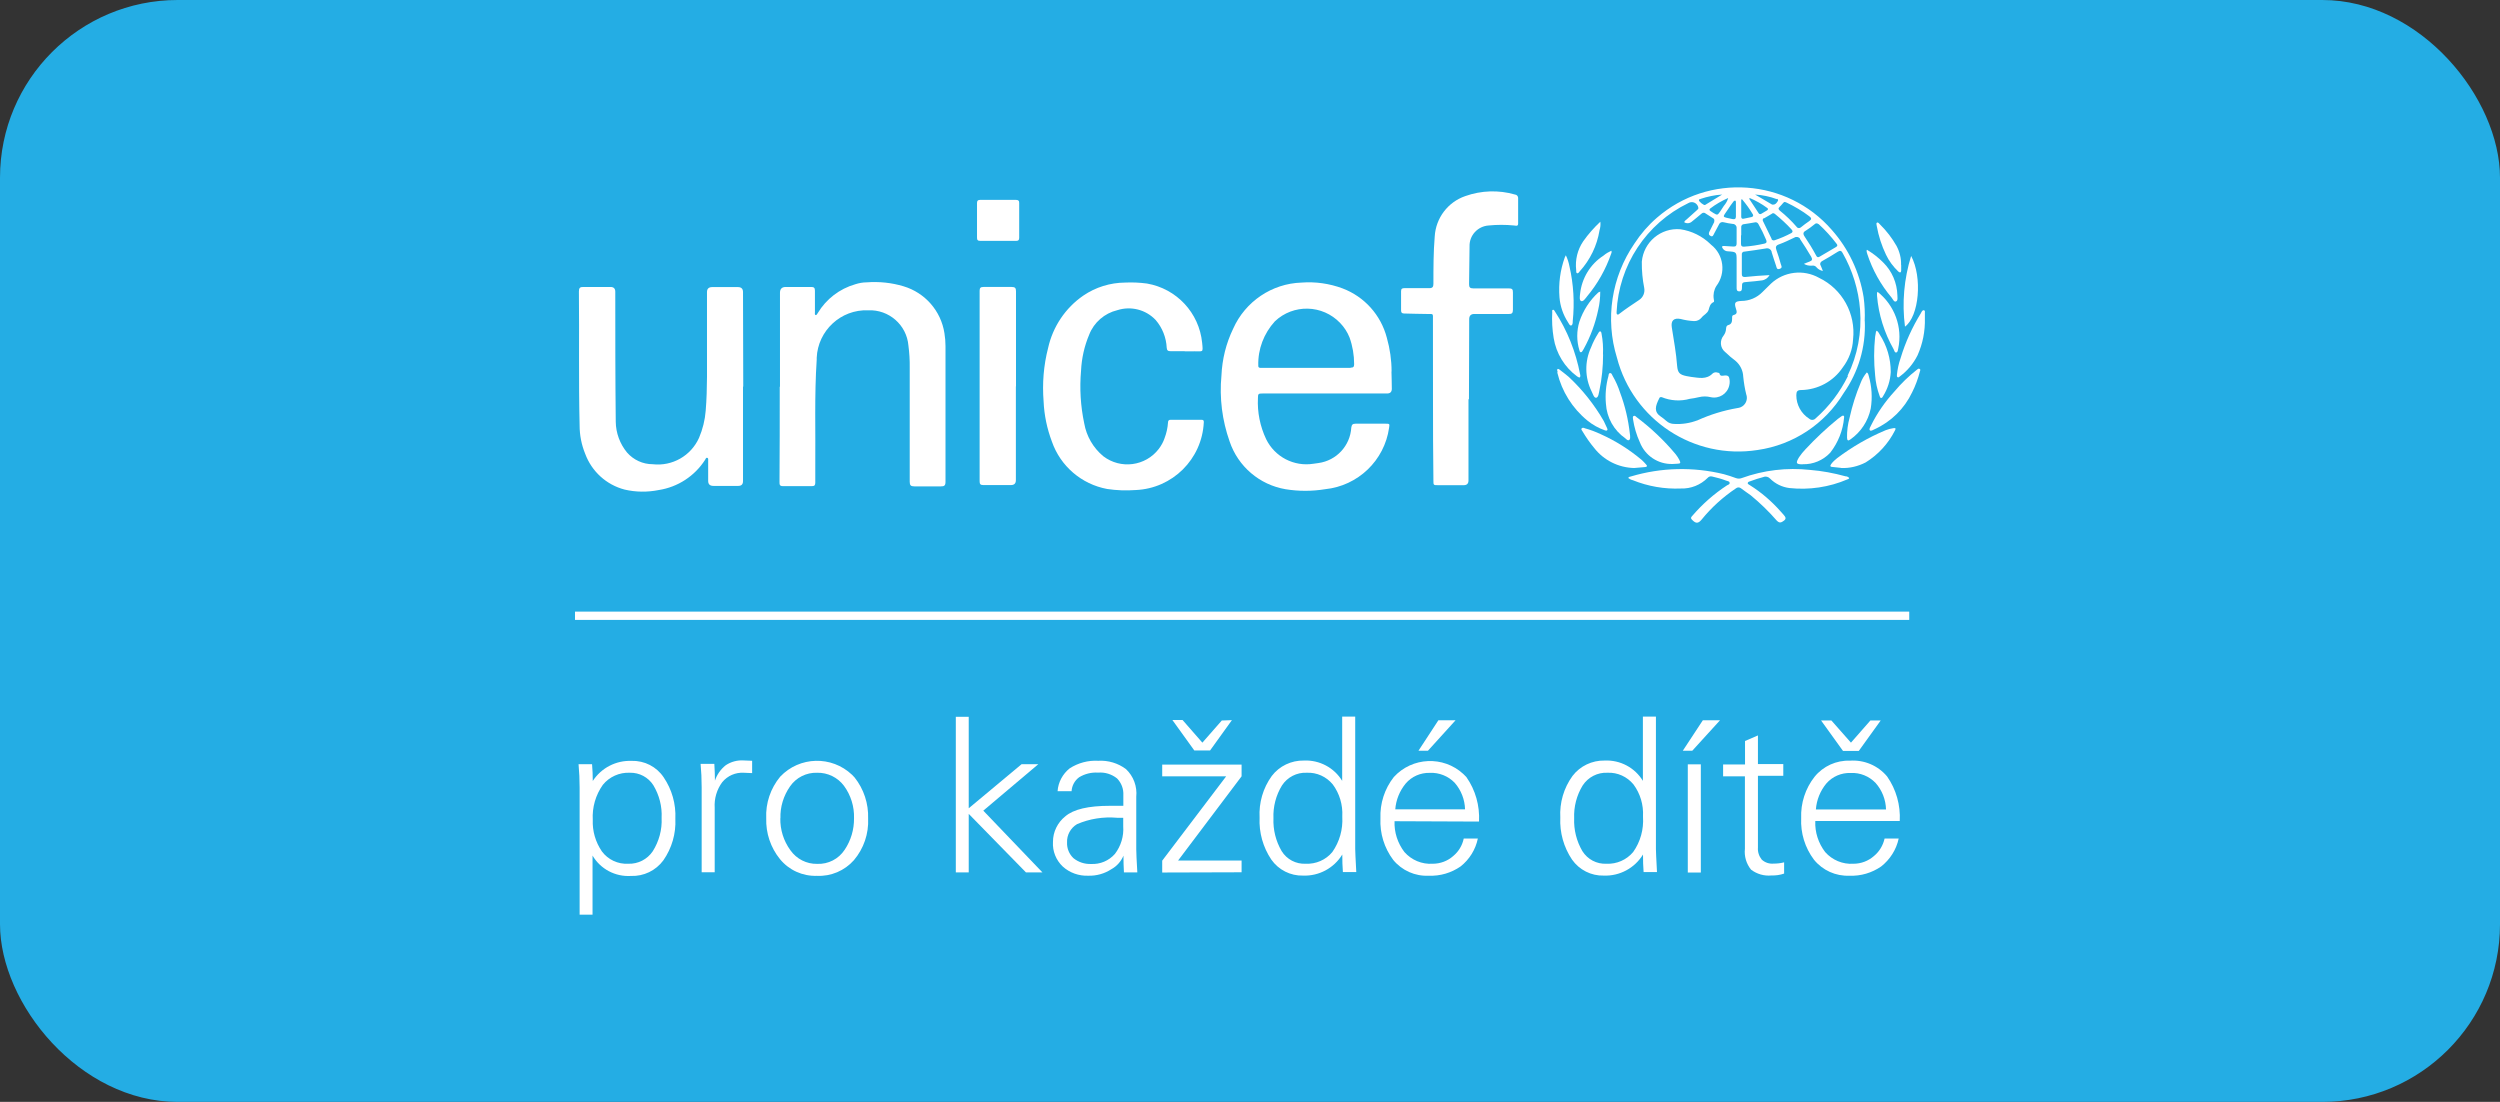<?xml version="1.0" encoding="UTF-8"?><svg id="Vrstva_1" xmlns="http://www.w3.org/2000/svg" xmlns:xlink="http://www.w3.org/1999/xlink" viewBox="0 0 211 93"><rect x="0" y="0" width="211" height="93" fill="#333333" stroke="none"/><defs><style>.cls-1{fill:none;}.cls-2{clip-path:url(#clippath);}.cls-3{fill:#fff;}.cls-4{fill:#24ade4;}</style><clipPath id="clippath"><rect class="cls-1" x="48.53" y="15.81" width="113.93" height="61.39"/></clipPath></defs><rect id="Rectangle_310" class="cls-4" width="211" height="93" rx="15" ry="15"/><g id="Group_258"><g class="cls-2"><g id="Group_257"><path id="Path_523" class="cls-3" d="M62.71,32.63v7.98q0,.4-.4,.4h-2.1q-.44,0-.44-.42v-1.7c0-.09,.03-.22-.08-.25s-.13,.1-.18,.17c-.88,1.37-2.3,2.3-3.92,2.55-.95,.19-1.93,.18-2.87-.04-1.54-.4-2.78-1.53-3.33-3.02-.31-.76-.47-1.57-.47-2.38-.09-3.78-.02-7.55-.06-11.32,0-.3,.09-.39,.39-.38h2.28q.4,0,.4,.4c0,3.66,0,7.31,.04,10.97,.01,.95,.35,1.87,.95,2.6,.55,.63,1.34,.99,2.17,.99,1.65,.19,3.23-.71,3.91-2.23,.31-.73,.5-1.5,.56-2.28,.16-1.91,.1-3.84,.11-5.76v-4.26q0-.42,.44-.42h2.17q.43,0,.43,.42c.01,2.67,.02,5.33,.02,7.98"/><path id="Path_524" class="cls-3" d="M65.83,32.63v-7.92q0-.49,.49-.49h2.14c.24,0,.32,.07,.32,.32v1.81c0,.08-.03,.21,.05,.24s.15-.1,.19-.17c.71-1.18,1.84-2.05,3.17-2.43,.31-.1,.64-.16,.96-.16,1.05-.08,2.1,.03,3.1,.33,1.82,.54,3.17,2.08,3.46,3.96,.06,.36,.09,.73,.09,1.09v11.46c0,.3-.1,.39-.39,.38h-2.24c-.3,0-.39-.09-.39-.39v-9.64c.01-.62-.03-1.25-.11-1.86-.15-1.74-1.65-3.05-3.4-2.97-2.3-.09-4.24,1.71-4.34,4.01v.16c-.2,3.03-.09,6.06-.12,9.09v1.28c0,.2-.05,.3-.27,.3h-2.47c-.28,0-.28-.15-.28-.35,.02-2.68,.02-5.35,.02-8.03"/><path id="Path_525" class="cls-3" d="M99.97,29.64h-1.18c-.21,0-.3-.06-.32-.29-.04-.86-.37-1.69-.93-2.34-.83-.88-2.09-1.2-3.24-.83-1.08,.26-1.97,1.03-2.37,2.06-.41,.97-.64,2-.69,3.05-.13,1.49-.04,2.99,.27,4.45,.19,1.08,.76,2.06,1.6,2.76,1.47,1.13,3.57,.85,4.69-.61,0,0,0,0,0,0h0c.21-.28,.38-.58,.49-.91,.16-.42,.26-.87,.29-1.32,0-.17,.08-.24,.25-.23h2.57c.17,0,.21,.06,.2,.22-.15,3.11-2.65,5.58-5.75,5.71-.81,.06-1.62,.03-2.41-.09-2.16-.4-3.94-1.93-4.66-4-.41-1.09-.65-2.23-.7-3.39-.12-1.52,0-3.04,.38-4.51,.4-1.8,1.46-3.38,2.97-4.42,1.04-.71,2.27-1.09,3.53-1.1,.61-.03,1.23,0,1.84,.08,2.5,.43,4.41,2.47,4.66,5,.09,.89,.08,.7-.66,.72-.28,.01-.55,0-.82,0"/><path id="Path_526" class="cls-3" d="M123.94,33.7v6.85q0,.4-.4,.4h-2.16c-.4,0-.4,0-.4-.4-.06-4.52-.02-9.04-.04-13.56,0-.55,.06-.49-.49-.49-.65,0-1.29-.03-1.93-.04-.2,0-.27-.07-.27-.27v-1.61c0-.21,.09-.26,.28-.26h2.11c.26,0,.34-.11,.34-.36,0-1.34,0-2.68,.11-4,.09-1.55,1.1-2.9,2.58-3.41,1.35-.48,2.82-.53,4.2-.13,.14,.01,.25,.13,.26,.27v2.18c0,.26-.21,.17-.35,.16-.71-.07-1.42-.07-2.13,0-.93,.06-1.65,.84-1.62,1.77,0,1.06-.04,2.13-.04,3.19,0,.25,.07,.35,.35,.35h3c.26,0,.36,.06,.35,.34v1.48c0,.27-.1,.35-.35,.34h-2.91q-.43,0-.43,.44l-.02,6.75Z"/><path id="Path_527" class="cls-3" d="M85.74,32.62v7.91q0,.41-.42,.41h-2.33c-.24,0-.31-.08-.31-.32V24.54c0-.24,.08-.32,.32-.32h2.39c.28,0,.36,.09,.36,.36,0,2.68,0,5.36,0,8.03"/><path id="Path_528" class="cls-3" d="M137.42,40.35c.04-.11,.15-.12,.24-.14,2.55-.76,5.25-.82,7.83-.19,.35,.09,.68,.21,1.02,.33,.16,.06,.34,.06,.49,0,1.84-.67,3.81-.9,5.76-.69,1.01,.08,2.02,.27,3,.54,.12,0,.23,.05,.31,.14,0,.08-.09,.09-.15,.12-1.54,.66-3.23,.91-4.9,.73-.62-.08-1.19-.36-1.63-.8-.14-.15-.36-.21-.55-.13-.37,.1-.74,.21-1.1,.35-.09,.03-.21,.05-.23,.15s.11,.14,.18,.19c.97,.61,1.84,1.36,2.6,2.22l.25,.28c.13,.16,.27,.31,.03,.49s-.38,.23-.61,0c-.67-.77-1.4-1.48-2.19-2.13-.27-.2-.55-.38-.82-.59-.12-.11-.32-.11-.44,0-1.09,.73-2.06,1.61-2.89,2.63-.29,.35-.49,.35-.8,.03-.13-.12-.13-.2,0-.33,.85-.99,1.83-1.86,2.93-2.58,.09-.05,.26-.09,.23-.23s-.17-.12-.28-.17c-.39-.15-.79-.26-1.19-.35-.14-.04-.29,0-.38,.11-.6,.6-1.42,.93-2.26,.9-1.39,.06-2.77-.18-4.06-.7-.14-.03-.28-.1-.39-.19"/><path id="Path_529" class="cls-3" d="M84.22,20.33h-1.48c-.21,0-.29-.07-.28-.29v-2.9c0-.2,.07-.27,.27-.27h3.02c.2,0,.28,.08,.27,.27v2.93c0,.19-.07,.26-.25,.26h-1.55"/><path id="Path_530" class="cls-3" d="M137.92,39.5c-1.32-.03-2.56-.65-3.37-1.69-.37-.44-.7-.92-.99-1.41-.05-.07-.14-.17-.06-.25s.18-.04,.27,0c.45,.12,.89,.29,1.32,.49,1.25,.56,2.41,1.29,3.46,2.17,.13,.12,.26,.25,.38,.39,.13,.14,.08,.2-.08,.22l-.93,.08Z"/><path id="Path_531" class="cls-3" d="M155.39,39.49l-.74-.08c-.18,0-.21-.09-.1-.24,.14-.19,.31-.35,.49-.49,1.27-.96,2.65-1.76,4.11-2.37,.21-.08,.42-.14,.64-.17,.17-.03,.26,0,.14,.2-.56,1.11-1.42,2.04-2.47,2.69-.64,.33-1.35,.5-2.07,.47"/><path id="Path_532" class="cls-3" d="M152.15,39.19c-.57,0-.61-.1-.31-.6,.16-.24,.34-.46,.54-.67,.85-.91,1.76-1.77,2.73-2.56,.11-.08,.22-.16,.33-.24s.23-.05,.2,.12c-.09,1.08-.5,2.11-1.17,2.97-.6,.64-1.45,1-2.33,.97"/><path id="Path_533" class="cls-3" d="M141.17,39.16c-1.22,.04-2.33-.7-2.77-1.84-.28-.61-.47-1.26-.57-1.92,0-.09-.06-.23,.05-.29s.18,.04,.25,.1c1.21,.91,2.32,1.96,3.29,3.12,.12,.15,.23,.32,.32,.49,.13,.27,.1,.31-.2,.32l-.37,.02Z"/><path id="Path_534" class="cls-3" d="M131.42,31.29c0-.21,.1-.17,.2-.1,.25,.2,.52,.39,.77,.61,1.17,1.09,2.17,2.35,2.97,3.74,.1,.2,.19,.4,.28,.6,.02,.06,.06,.12,0,.18s-.13,0-.19,0c-.54-.19-1.04-.47-1.48-.83-1.26-1.03-2.15-2.45-2.53-4.03,.02-.06,.02-.12,0-.18"/><path id="Path_535" class="cls-3" d="M162.05,31.32c-.16,.62-.38,1.23-.67,1.8-.65,1.37-1.77,2.47-3.15,3.1-.14,.05-.31,.2-.41,.1s.04-.29,.1-.42c.52-1.05,1.19-2.01,1.98-2.87,.56-.67,1.19-1.28,1.88-1.82,.06-.05,.14-.13,.23-.08s.06,.1,.05,.18"/><path id="Path_536" class="cls-3" d="M157.57,31.44c.11,.07,.12,.18,.15,.28,.26,.9,.32,1.84,.17,2.76-.22,1.06-.83,1.99-1.72,2.61-.18,.14-.27,.1-.28-.14-.01-.58,.06-1.15,.22-1.71,.22-1,.53-1.98,.93-2.93,.12-.32,.3-.62,.52-.88"/><path id="Path_537" class="cls-3" d="M137.58,36.76c0,.13,.04,.31-.09,.38s-.22-.08-.32-.15c-.96-.67-1.56-1.74-1.63-2.91-.07-.78,0-1.58,.21-2.33,.03-.1,0-.25,.14-.26s.15,.13,.21,.22c.27,.46,.48,.94,.64,1.44,.42,1.12,.69,2.28,.82,3.46,.01,.05,.02,.1,.02,.15"/><path id="Path_538" class="cls-3" d="M133.38,31.66c0,.06,0,.15-.04,.19s-.16-.03-.23-.08c-1.06-.78-1.77-1.94-1.98-3.24-.12-.72-.16-1.45-.12-2.18,0-.07-.04-.17,.05-.2s.13,.06,.17,.13c1.05,1.61,1.77,3.42,2.13,5.31,.01,.03,.02,.05,.02,.08"/><path id="Path_539" class="cls-3" d="M162.46,26.86c.03,1.08-.18,2.15-.62,3.13-.35,.7-.86,1.31-1.48,1.77-.06,.05-.12,.12-.2,.08s-.06-.14-.06-.21c.05-.48,.15-.95,.31-1.4,.4-1.33,.98-2.61,1.71-3.79,.06-.11,.13-.3,.27-.25s.06,.23,.08,.36c0,.1,0,.21,0,.31"/><path id="Path_540" class="cls-3" d="M135.3,29.92c0,1.02-.1,2.03-.31,3.03-.05,.23-.08,.59-.27,.62s-.28-.33-.39-.54c-.58-1.17-.59-2.54-.04-3.72,.16-.42,.37-.82,.61-1.2,.04-.06,.07-.15,.16-.14s.09,.11,.11,.19c.11,.58,.15,1.17,.12,1.76"/><path id="Path_541" class="cls-3" d="M158.38,27.91c.14,.06,.19,.2,.26,.31,.62,.95,.94,2.05,.94,3.18-.04,.72-.26,1.42-.65,2.04-.04,.06-.07,.15-.16,.15s-.1-.1-.13-.17c-.21-.57-.34-1.16-.38-1.76-.11-1.08-.11-2.17,0-3.24,.02-.13,.04-.27,.07-.4,.01-.04,.03-.07,.05-.1"/><path id="Path_542" class="cls-3" d="M132.16,21.55c.14,.29,.24,.6,.3,.92,.35,1.52,.44,3.08,.28,4.63,0,.12,0,.34-.13,.37s-.2-.16-.27-.27c-.41-.63-.66-1.36-.72-2.11-.09-1.14,.06-2.29,.45-3.37,.03-.06,.06-.12,.09-.18"/><path id="Path_543" class="cls-3" d="M161.3,21.6c.96,1.8,.68,5.09-.52,5.97-.26-2.01-.08-4.04,.52-5.97"/><path id="Path_544" class="cls-3" d="M158.47,24.63c1.44,1.14,2.12,2.99,1.74,4.79-.03,.12-.03,.31-.17,.33s-.16-.17-.22-.28c-.79-1.39-1.27-2.93-1.4-4.51,0-.08,0-.17,0-.25,0,0,.02-.03,.05-.07"/><path id="Path_545" class="cls-3" d="M135.06,24.61c0,.51-.05,1.03-.17,1.53-.24,1.15-.65,2.27-1.22,3.3-.03,.06-.06,.11-.1,.17s-.07,.12-.15,.12-.1-.1-.12-.17c-.24-.79-.24-1.62,0-2.41,.32-.95,.87-1.8,1.6-2.47,.05-.03,.1-.05,.16-.07"/><path id="Path_546" class="cls-3" d="M157.57,21.08c.5,.3,.97,.66,1.38,1.08,.74,.73,1.16,1.72,1.19,2.76,0,.18,.06,.44-.11,.52s-.27-.18-.37-.31c-.92-1.09-1.62-2.34-2.06-3.69-.03-.08-.05-.17-.06-.26,0-.03,.01-.07,.03-.1"/><path id="Path_547" class="cls-3" d="M135.99,21.15c.04,.07,.04,.16,0,.24-.46,1.34-1.16,2.58-2.07,3.66-.12,.15-.3,.43-.47,.36s-.11-.4-.09-.61c.14-1.32,.86-2.51,1.98-3.23,.2-.17,.42-.3,.66-.41"/><path id="Path_548" class="cls-3" d="M160.46,22.35v.49c0,.15-.09,.21-.24,.08-.43-.41-.79-.89-1.04-1.42-.37-.77-.63-1.58-.78-2.42,0-.1-.08-.24,.02-.29s.18,.08,.25,.15c.55,.54,1.02,1.15,1.4,1.82,.26,.49,.4,1.04,.38,1.6"/><path id="Path_549" class="cls-3" d="M135.07,18.72c.03,.24,0,.49-.07,.72-.21,1.29-.79,2.49-1.67,3.46-.06,.06-.11,.19-.22,.16s-.06-.17-.08-.26c-.1-.86,.11-1.72,.59-2.43,.42-.6,.91-1.15,1.44-1.65"/><path id="Path_550" class="cls-3" d="M157.38,27.11c.03-.68,0-1.36-.09-2.03-.34-2.11-1.27-4.08-2.68-5.67-3.79-4.36-10.41-4.82-14.77-1.03-.73,.63-1.36,1.36-1.89,2.17-1.94,2.82-2.49,6.37-1.48,9.64,1.37,5.26,6.5,8.63,11.87,7.79,3.02-.43,5.69-2.2,7.27-4.81,1.24-1.77,1.87-3.89,1.78-6.05m-3.9-8.21c.56,.51,1.07,1.07,1.53,1.68,.02,.03,.03,.06,.05,.09,0,.11-.07,.14-.13,.18l-1.36,.8c-.13,.08-.22,.06-.29-.08-.3-.56-.63-1.1-.99-1.63-.15-.23-.11-.37,.12-.49,.26-.16,.5-.35,.74-.54,.08-.09,.22-.09,.31-.01h.01s.02,.01,.02,.01Zm-3.29-1.45c.1-.09,.19-.21,.29-.32,.04-.06,.1-.1,.17-.09l.13,.05c.67,.32,1.32,.7,1.91,1.15,.2,.15,.22,.26,0,.41s-.49,.35-.71,.53c-.09,.08-.23,.08-.32,0l-.03-.04c-.43-.5-.91-.96-1.42-1.37-.12-.11-.16-.19-.02-.32h0Zm.99,2.21c-.45,.24-.91,.44-1.39,.6-.1,.05-.23,.01-.28-.08v-.04l-.71-1.46c-.06-.09-.05-.21,.04-.27h0s0,0,0,0c.02,0,.03,0,.05,0,.26-.14,.49-.29,.73-.43,.07,0,.14,.03,.19,.08,.49,.4,.96,.83,1.38,1.29,.13,.14,.12,.24-.05,.34l.03-.02Zm-1.23-2.89c.06,0,.11,.06,.11,.12,0,.02,0,.04-.02,.06-.05,.09-.18,.32-.4,.31-.03,0-.06,0-.08,0l-1.44-.85c.63,.04,1.25,.17,1.84,.39v-.02Zm-2.29-.07c.52,.22,1.02,.5,1.48,.84,.06,.03,.08,.1,.05,.15-.01,.02-.03,.04-.05,.05-.07,.05-.33,.19-.49,.29-.07,.05-.17,.04-.22-.03-.27-.4-.53-.81-.8-1.22l.03-.08Zm-.64,.11c.34,.4,.64,.82,.91,1.27,.07,.13,0,.2-.11,.23-.23,.05-.45,.1-.67,.14-.13,.03-.2-.04-.2-.17v-1.44l.07-.04Zm-.07,3.04h0v-.67c-.02-.13,.07-.25,.2-.27h.03c.3-.05,.61-.09,.91-.15,.12-.04,.25,.02,.31,.14,.25,.44,.47,.89,.66,1.35,.06,.16,.03,.26-.15,.3-.57,.13-1.15,.22-1.74,.26-.17,0-.24-.06-.24-.24s0-.47,0-.69v-.03Zm-.51-2.94c.06,.03,.05,.1,.06,.15v1.21c0,.19-.1,.25-.29,.21-.93-.21-.87-.09-.38-.82,.14-.22,.29-.43,.45-.64,.04-.05,.08-.12,.16-.08v-.03Zm-.59-.21c-.07,.25-.2,.47-.37,.67-.1,.16-.21,.32-.32,.49-.21,.3-.23,.3-.55,.11l-.26-.17c-.08-.06-.12-.13-.02-.21,.47-.36,.98-.65,1.52-.89m-2.34,.08c.59-.2,1.21-.33,1.83-.37-.49,.3-.96,.59-1.44,.88-.09,.06-.53-.29-.52-.4s.07-.08,.13-.1h0Zm12.45,14.94c-.67,1.36-1.59,2.58-2.73,3.58-.14,.16-.39,.17-.54,.03,0,0,0,0,0,0-.68-.43-1.09-1.18-1.09-1.98,0-.32,.09-.44,.4-.44,1.41-.02,2.73-.73,3.52-1.91,.52-.68,.83-1.51,.87-2.37,.24-2.16-.91-4.25-2.87-5.19-1.32-.74-2.96-.54-4.06,.49-.23,.24-.49,.47-.72,.71-.47,.48-1.11,.75-1.78,.75-.53,.03-.62,.14-.46,.64,.08,.25,.15,.47-.2,.55-.16,.05-.11,.2-.12,.32,0,.24-.04,.46-.34,.53-.14,.04-.16,.18-.17,.31-.01,.2-.08,.4-.2,.56-.35,.42-.31,1.04,.11,1.39l.02,.02,.04,.03c.26,.25,.52,.48,.81,.69,.41,.34,.65,.83,.67,1.35,.05,.5,.13,1,.25,1.48,.17,.44-.05,.94-.49,1.11-.08,.03-.17,.05-.25,.06-1.17,.2-2.3,.55-3.38,1.04-.62,.23-1.28,.34-1.95,.3-.25,0-.5-.09-.68-.26-.13-.12-.28-.24-.43-.34-.64-.42-.49-.9-.16-1.56,.02-.07,.09-.12,.16-.1,0,0,0,0,0,0h.05c.75,.31,1.59,.36,2.37,.14,.26-.03,.51-.08,.77-.14,.33-.08,.66-.08,.99,0,.71,.16,1.41-.28,1.57-.99,.05-.2,.05-.41,0-.61-.04-.21-.19-.24-.37-.23s-.4,.11-.46-.18c0-.03-.09-.05-.15-.06-.14-.05-.3-.03-.41,.06-.54,.56-1.2,.37-1.83,.3-.13-.02-.27-.04-.4-.07-.57-.12-.73-.28-.78-.86-.08-1.09-.28-2.17-.45-3.25-.09-.57,.17-.82,.74-.71,.37,.1,.75,.16,1.14,.18,.24,.01,.48-.1,.63-.29,.18-.24,.49-.34,.6-.66,.07-.24,.12-.52,.41-.65,.08-.03,.04-.18,.02-.27-.06-.38,.02-.77,.22-1.09,.83-1.09,.63-2.65-.45-3.49l-.05-.05c-.69-.67-1.58-1.11-2.54-1.25-1.65-.14-3.1,1.08-3.25,2.73,0,0,0,0,0,0v.04c-.01,.73,.06,1.46,.2,2.17,.08,.4-.09,.81-.43,1.03-.56,.38-1.12,.74-1.66,1.16-.05,.04-.11,.1-.18,.06s-.06-.13-.06-.2c.18-3.95,2.5-7.48,6.06-9.2,.27-.16,.61-.07,.77,.2,0,0,0,0,0,0,.03,.05,.05,.1,.06,.15,.05,.13-.04,.18-.1,.24-.29,.27-.58,.53-.88,.79-.07,.07-.18,.11-.2,.24,.21,.13,.48,.1,.66-.07,.26-.22,.54-.43,.8-.66,.1-.1,.26-.1,.36,0,.19,.12,.38,.25,.58,.37,.11,.04,.17,.16,.13,.28h0s0,.04,0,.06c-.13,.27-.26,.53-.4,.8-.08,.16-.08,.29,.1,.38s.22-.07,.28-.18c.15-.27,.29-.54,.43-.81,.06-.15,.23-.22,.39-.17,.25,.06,.51,.11,.77,.14,.18,0,.32,.15,.32,.32v1.32c0,.19-.06,.28-.27,.27s-.53-.04-.81-.05c-.15,0-.19,.05-.11,.18,.09,.16,.26,.27,.44,.27,.75,.05,.75,.05,.75,.79v2.27c0,.15,0,.32,.22,.32s.23-.15,.23-.31c0-.46,.02-.45,.49-.49,.39-.03,.78-.07,1.17-.12,.28-.03,.53-.2,.67-.45-.69,.03-1.39,.09-2.08,.16-.19,0-.26-.06-.26-.24v-1.64c-.02-.12,.05-.23,.16-.26h.04c.61-.08,1.22-.17,1.83-.27,.22-.06,.44,.08,.49,.29v.03c.12,.38,.24,.77,.37,1.14,.05,.15,.05,.35,.31,.26s.13-.26,.09-.4c-.11-.4-.23-.8-.37-1.18-.09-.26-.05-.4,.23-.49,.44-.16,.87-.37,1.29-.57,.15-.1,.36-.06,.47,.09,0,.01,0,.02,0,.03,.33,.49,.65,1,.95,1.51,.11,.2,.08,.32-.13,.39s-.3,.13-.49,.2c.2,.12,.44,.17,.68,.15,.15-.03,.31,.03,.4,.16,.13,.15,.32,.25,.52,.29-.06-.17-.11-.3-.17-.43-.09-.11-.07-.26,.03-.35h0s.05-.04,.07-.05c.45-.25,.9-.52,1.34-.8,.18-.11,.29-.09,.39,.1,.84,1.47,1.35,3.11,1.48,4.8,.15,1.92-.21,3.84-1.05,5.56v.03Z"/><path id="Path_551" class="cls-3" d="M117.45,31.35c0-.96-.14-1.92-.4-2.84-.5-1.92-1.89-3.47-3.74-4.17-1.1-.41-2.29-.58-3.46-.49-2.51,.08-4.75,1.6-5.77,3.89-.6,1.24-.93,2.58-.99,3.96-.18,1.88,.06,3.78,.69,5.56,.71,2.11,2.53,3.66,4.72,4.03,1.1,.18,2.23,.18,3.33,0,2.78-.28,5.02-2.42,5.41-5.19,.05-.33,.05-.34-.29-.34h-2.54c-.25,0-.32,.08-.36,.32-.09,1.54-1.25,2.79-2.77,3l-.43,.06c-1.64,.26-3.26-.58-3.99-2.08-.51-1.08-.75-2.27-.69-3.46,0-.37,.04-.39,.4-.39h10.5q.4,0,.4-.4c-.01-.48-.01-.96-.03-1.45m-3.46-.31h-7.52c-.14,0-.27,0-.26-.2-.04-1.38,.47-2.71,1.4-3.73,1.56-1.48,4.02-1.42,5.51,.14,.34,.35,.61,.77,.79,1.22,.26,.72,.39,1.49,.39,2.26,0,.23-.08,.29-.3,.29v.02Z"/><path id="Path_552" class="cls-3" d="M50.02,65.93c.72-1.12,1.98-1.77,3.31-1.71,1.07-.03,2.08,.49,2.68,1.38,.7,1.03,1.05,2.26,.99,3.51,.06,1.25-.3,2.48-1.01,3.5-.64,.87-1.66,1.36-2.74,1.32-1.32,.08-2.57-.58-3.24-1.72v4.99h-1.09v-10.72c0-.67-.03-1.32-.09-1.98h1.14c.04,.46,.06,.93,.06,1.42m0,3.27c-.04,.95,.23,1.88,.77,2.67,.52,.7,1.36,1.09,2.23,1.04,.82,.03,1.6-.37,2.06-1.05,.53-.84,.8-1.82,.75-2.82,.05-.97-.2-1.93-.7-2.76-.43-.67-1.18-1.07-1.98-1.05-.88-.04-1.73,.34-2.28,1.02-.61,.86-.91,1.9-.85,2.96"/><path id="Path_553" class="cls-3" d="M63.48,64.22v1.03c-.26,0-.49-.03-.7-.03-.7-.04-1.37,.25-1.82,.79-.46,.62-.69,1.39-.64,2.17v5.44h-1.1v-7.17c0-.69-.03-1.35-.09-1.98h1.16c.03,.49,.05,.99,.05,1.42,.17-.52,.49-.97,.92-1.31,.44-.29,.96-.43,1.48-.4l.73,.03Z"/><path id="Path_554" class="cls-3" d="M64.67,69.07c-.06-1.28,.36-2.53,1.18-3.52,1.63-1.72,4.34-1.79,6.06-.16l.22,.23c.78,.98,1.18,2.21,1.14,3.46,.06,1.28-.37,2.54-1.2,3.52-.79,.89-1.94,1.38-3.13,1.32-1.2,.04-2.35-.48-3.11-1.41-.79-.97-1.2-2.2-1.16-3.45m1.19,0c-.02,.97,.28,1.92,.85,2.7,.52,.74,1.37,1.17,2.26,1.15,.93,.04,1.81-.41,2.32-1.19,.53-.79,.8-1.71,.79-2.66,.03-.99-.27-1.95-.85-2.74-.53-.71-1.38-1.12-2.26-1.1-.91-.03-1.77,.4-2.29,1.15-.55,.79-.84,1.73-.81,2.69h0Z"/><path id="Path_555" class="cls-3" d="M81.77,68.21l4.45-3.71h1.41l-4.64,3.92,4.99,5.21h-1.39l-4.83-4.94v4.94h-1.09v-13.13h1.09v7.71Z"/><path id="Path_556" class="cls-3" d="M89.26,66.78c.05-.76,.43-1.46,1.02-1.93,.71-.46,1.56-.69,2.41-.64,.84-.05,1.67,.2,2.34,.7,.64,.6,.96,1.47,.87,2.34v4.43c0,.28,.03,.93,.09,1.95h-1.13c-.03-.47-.04-.94-.04-1.41-.2,.48-.56,.89-1.02,1.14-.58,.38-1.26,.57-1.95,.55-.79,.03-1.56-.24-2.15-.77-.57-.54-.88-1.3-.83-2.09,0-.84,.39-1.63,1.04-2.15,.7-.6,1.95-.89,3.78-.89h1.12v-.89c.03-.53-.16-1.04-.53-1.42-.45-.36-1.02-.54-1.6-.49-.56-.04-1.12,.1-1.6,.39-.38,.28-.61,.71-.64,1.18h-1.18Zm5.55,2.24h-.53c-1.15-.1-2.32,.08-3.38,.54-.54,.32-.87,.92-.84,1.55-.02,.5,.18,.98,.54,1.32,.42,.34,.95,.51,1.48,.49,.77,.04,1.51-.27,2.02-.85,.51-.67,.76-1.5,.7-2.33v-.72Z"/><path id="Path_557" class="cls-3" d="M98.09,73.63v-.99l5.4-7.12h-5.4v-.99h6.7v.99l-5.36,7.11h5.36v.99l-6.7,.02Zm5.89-12.86l-1.85,2.57h-1.33l-1.85-2.57h.86l1.67,1.91,1.64-1.87,.86-.03Z"/><path id="Path_558" class="cls-3" d="M113.28,65.92v-5.44h1.1v11.18c0,.18,.03,.83,.09,1.94h-1.13c-.04-.47-.05-.96-.05-1.48-.7,1.15-1.97,1.83-3.31,1.78-1.06,.03-2.07-.48-2.68-1.35-.7-1.04-1.05-2.28-.99-3.54-.07-1.26,.29-2.5,1.03-3.52,.64-.84,1.65-1.32,2.71-1.3,1.31-.06,2.56,.6,3.24,1.73m0,2.97c.05-.96-.23-1.91-.8-2.68-.54-.66-1.35-1.03-2.2-.99-.84-.04-1.63,.37-2.09,1.07-.51,.83-.76,1.8-.72,2.77-.04,.97,.2,1.93,.69,2.77,.43,.7,1.21,1.11,2.03,1.07,.86,.04,1.7-.32,2.25-.99,.61-.87,.9-1.91,.84-2.97v-.06Z"/><path id="Path_559" class="cls-3" d="M117.7,69.3c-.04,.94,.26,1.86,.83,2.61,.6,.68,1.48,1.05,2.39,.99,.64,0,1.26-.23,1.73-.65,.46-.38,.77-.9,.89-1.48h1.19c-.19,.93-.71,1.77-1.46,2.36-.78,.54-1.72,.82-2.68,.78-1.15,.06-2.27-.44-3-1.33-.76-1.01-1.14-2.25-1.08-3.51-.05-1.26,.35-2.5,1.13-3.49,1.55-1.69,4.17-1.81,5.86-.26,.09,.08,.18,.17,.26,.26,.77,1.1,1.14,2.42,1.07,3.76l-7.14-.03Zm.04-.99h5.91c-.02-.82-.33-1.62-.87-2.24-.55-.57-1.32-.88-2.11-.84-.78-.02-1.53,.31-2.03,.9-.51,.62-.82,1.38-.88,2.19h-.03Zm1.98-4.95l1.68-2.57h1.45l-2.33,2.57h-.8Z"/><path id="Path_560" class="cls-3" d="M138.66,65.92v-5.44h1.1v11.18c0,.18,.03,.83,.09,1.94h-1.13c-.04-.47-.05-.96-.05-1.48-.7,1.15-1.97,1.83-3.31,1.78-1.06,.03-2.07-.48-2.68-1.35-.7-1.04-1.05-2.28-.99-3.54-.07-1.26,.29-2.5,1.03-3.52,.64-.84,1.65-1.32,2.71-1.3,1.32-.06,2.56,.6,3.24,1.73m0,2.97c.05-.96-.23-1.91-.8-2.68-.54-.66-1.35-1.03-2.2-.99-.84-.04-1.63,.37-2.09,1.07-.51,.83-.76,1.8-.72,2.77-.04,.97,.2,1.93,.69,2.77,.44,.7,1.21,1.11,2.04,1.07,.86,.04,1.7-.33,2.25-.99,.61-.86,.9-1.91,.83-2.97v-.06Z"/><path id="Path_561" class="cls-3" d="M142.03,63.36l1.69-2.57h1.45l-2.34,2.57h-.8Zm.42,1.15h1.1v9.13h-1.1v-9.13Z"/><path id="Path_562" class="cls-3" d="M145.43,65.51v-.99h1.85v-1.98l1.09-.47v2.42h2.14v.99h-2.14v6.05c-.03,.37,.09,.73,.32,1.02,.27,.25,.63,.37,.99,.34,.3,0,.61-.03,.9-.11v.95c-.34,.12-.71,.17-1.07,.16-.62,.06-1.23-.12-1.72-.49-.4-.49-.59-1.13-.52-1.76v-6.12h-1.85Z"/><path id="Path_563" class="cls-3" d="M153.21,69.3c-.04,.94,.26,1.86,.83,2.61,.6,.68,1.48,1.05,2.39,.99,.64,0,1.25-.23,1.73-.65,.46-.38,.77-.9,.9-1.48h1.19c-.2,.94-.73,1.77-1.48,2.36-.78,.54-1.72,.82-2.67,.78-1.16,.05-2.27-.45-3-1.35-.76-1.01-1.14-2.25-1.08-3.51-.05-1.26,.35-2.5,1.13-3.49,.73-.9,1.84-1.4,2.99-1.36,1.2-.08,2.36,.41,3.13,1.33,.77,1.1,1.14,2.42,1.07,3.76h-7.12Zm.04-.98h5.93c-.02-.82-.33-1.62-.88-2.24-.55-.57-1.31-.88-2.1-.84-.79-.03-1.55,.3-2.06,.89-.51,.62-.82,1.38-.88,2.19h-.03Zm5.48-7.51l-1.85,2.57h-1.33l-1.85-2.57h.87l1.65,1.87,1.64-1.87h.87Z"/><rect id="Rectangle_399" class="cls-3" x="48.53" y="51.62" width="112.61" height=".7"/></g></g></g></svg>